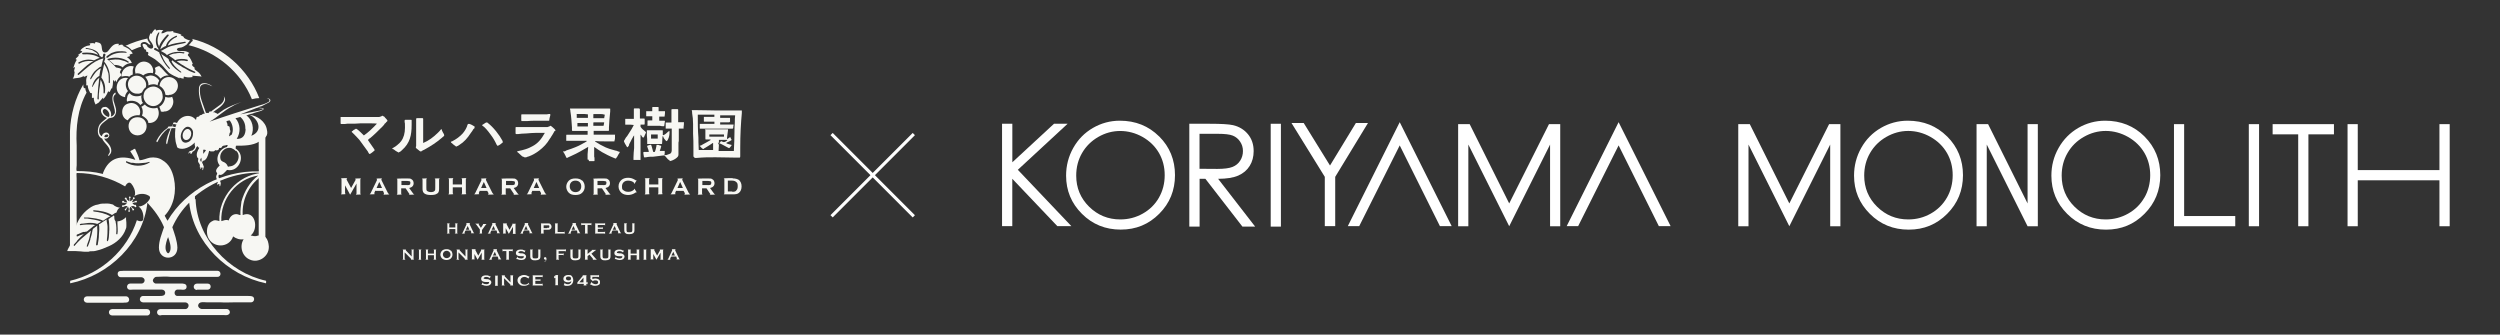 <?xml version="1.0" encoding="UTF-8"?>
<svg id="_レイヤー_1" data-name="レイヤー 1" xmlns="http://www.w3.org/2000/svg" viewBox="0 0 595.28 79.67">
  <rect x="0" y="0" width="595.28" height="79.67" fill="#333333" stroke="none"/>
  <defs>
    <style>
      .cls-1 {
        fill: #f7f7f3;
      }

      .cls-2 {
        fill: none;
        stroke: #fff;
        stroke-miterlimit: 10;
        stroke-width: .75px;
      }

      .cls-3 {
        fill: #fff;
      }
    </style>
  </defs>
  <g>
    <g>
      <path class="cls-3" d="M463.63,32.49c-2.52-2.5-5.63-3.75-9.36-3.75-2.3,0-4.43.58-6.41,1.72-1.98,1.15-3.54,2.73-4.68,4.76-1.14,2.03-1.71,4.23-1.71,6.6,0,3.56,1.26,6.6,3.77,9.1,2.51,2.51,5.59,3.76,9.24,3.76s6.66-1.25,9.17-3.77c2.51-2.51,3.76-5.59,3.76-9.2s-1.26-6.72-3.76-9.21h0ZM463.58,47.06c-.92,1.61-2.21,2.88-3.84,3.8-1.65.93-3.43,1.39-5.36,1.39-2.89,0-5.36-1.01-7.41-3.02-2.05-2.02-3.08-4.49-3.08-7.41,0-1.98.46-3.77,1.39-5.38.93-1.61,2.22-2.89,3.86-3.83,1.65-.95,3.4-1.43,5.23-1.43s3.65.48,5.32,1.43c1.67.95,2.97,2.21,3.89,3.79.92,1.58,1.38,3.35,1.38,5.31s-.46,3.76-1.38,5.36h0Z"/>
      <path class="cls-3" d="M510.63,32.49c-2.51-2.5-5.63-3.75-9.36-3.75-2.3,0-4.43.58-6.41,1.72-1.97,1.15-3.53,2.73-4.68,4.76-1.15,2.03-1.72,4.23-1.72,6.6,0,3.56,1.25,6.6,3.76,9.1,2.51,2.51,5.59,3.76,9.25,3.76s6.66-1.25,9.16-3.77c2.51-2.51,3.76-5.59,3.76-9.2s-1.25-6.72-3.76-9.21h0ZM510.59,47.06c-.92,1.61-2.2,2.88-3.85,3.8-1.65.93-3.43,1.39-5.35,1.39-2.89,0-5.37-1.01-7.41-3.02-2.05-2.02-3.07-4.49-3.07-7.41,0-1.98.46-3.77,1.39-5.38.93-1.61,2.21-2.89,3.86-3.83,1.65-.95,3.4-1.43,5.24-1.43s3.64.48,5.32,1.43c1.67.95,2.96,2.21,3.89,3.79.92,1.58,1.38,3.35,1.38,5.3s-.46,3.76-1.38,5.36h0Z"/>
      <polygon class="cls-3" points="517.65 29.56 520.07 29.56 520.07 51.44 532.24 51.44 532.24 53.87 517.65 53.87 517.65 29.56 517.65 29.56"/>
      <polygon class="cls-3" points="541.14 31.99 541.14 29.56 555.74 29.56 555.74 31.99 549.66 31.99 549.66 53.87 547.23 53.87 547.23 31.99 541.14 31.99 541.14 31.99"/>
      <polygon class="cls-3" points="558.98 29.56 561.41 29.56 561.41 40.5 580.86 40.5 580.86 29.56 583.3 29.56 583.3 53.87 580.86 53.87 580.86 42.93 561.41 42.93 561.41 53.87 558.98 53.87 558.98 29.56 558.98 29.56"/>
      <polygon class="cls-3" points="537.91 53.87 535.47 53.87 535.47 29.56 537.91 29.56 537.91 53.87 537.91 53.87"/>
      <polygon class="cls-3" points="435.79 29.56 435.79 29.56 435.53 29.56 426.06 48.44 416.65 29.56 416.34 29.56 413.9 29.56 413.9 53.87 416.34 53.87 416.34 34.42 426.06 53.87 435.79 34.42 435.79 53.87 438.22 53.87 438.22 29.56 435.79 29.56 435.79 29.56"/>
      <polygon class="cls-3" points="482.79 29.56 482.79 48.44 473.39 29.56 470.64 29.56 470.64 53.87 473.07 53.87 473.07 34.42 482.79 53.87 485.23 53.87 485.23 29.56 482.79 29.56 482.79 29.56"/>
    </g>
    <g>
      <path class="cls-3" d="M276.01,32.49c-2.52-2.5-5.63-3.75-9.36-3.75-2.3,0-4.43.58-6.41,1.72-1.98,1.15-3.54,2.73-4.68,4.76-1.14,2.03-1.71,4.23-1.71,6.6,0,3.56,1.26,6.6,3.77,9.09,2.51,2.51,5.59,3.76,9.24,3.76s6.66-1.25,9.17-3.77c2.51-2.51,3.75-5.59,3.75-9.2s-1.25-6.72-3.76-9.21h0ZM275.96,47.06c-.92,1.61-2.21,2.88-3.85,3.8-1.65.93-3.43,1.39-5.36,1.39-2.89,0-5.36-1.01-7.41-3.02-2.05-2.02-3.08-4.49-3.08-7.41,0-1.98.46-3.77,1.39-5.38.93-1.61,2.22-2.88,3.86-3.83,1.65-.95,3.4-1.42,5.23-1.42s3.65.48,5.32,1.42c1.67.95,2.97,2.21,3.89,3.79.92,1.59,1.38,3.35,1.38,5.31s-.46,3.76-1.38,5.36h0Z"/>
      <polygon class="cls-3" points="369.09 29.56 369.09 29.56 368.83 29.56 359.36 48.44 349.95 29.56 349.63 29.56 347.2 29.56 347.2 53.87 349.63 53.87 349.63 34.42 359.36 53.87 369.09 34.42 369.09 53.87 371.51 53.87 371.51 29.56 369.09 29.56 369.09 29.56"/>
      <polygon class="cls-3" points="385.41 29.09 373.05 53.84 375.78 53.84 385.41 34.62 394.99 53.84 397.79 53.84 385.41 29.09 385.41 29.09"/>
      <polygon class="cls-3" points="333.29 29.09 320.93 53.84 323.65 53.84 333.29 34.62 342.86 53.84 345.66 53.84 333.29 29.09 333.29 29.09"/>
      <path class="cls-3" d="M307.53,29.29h2.9l6.26,10.12,6.16-10.12h2.88l-7.8,12.82v11.74h-2.48v-11.74l-7.93-12.82Z"/>
      <path class="cls-3" d="M238.61,29.46h2.44v9.18l9.93-9.18h3.24l-11.86,10.97,12.74,13.41h-3.34l-10.72-11.27v11.27h-2.44v-24.38Z"/>
      <path class="cls-3" d="M283.18,29.47h4.88c2.72,0,4.56.11,5.53.33,1.45.33,2.64,1.05,3.55,2.14.91,1.09,1.37,2.44,1.37,4.04,0,1.33-.31,2.51-.94,3.52-.63,1.01-1.52,1.77-2.69,2.29-1.17.52-2.77.78-4.83.79l8.81,11.37h-3.03l-8.81-11.37h-1.38v11.37h-2.45v-24.49ZM285.62,31.87v8.32l4.22.03c1.63,0,2.84-.16,3.63-.47.78-.31,1.4-.81,1.83-1.49.44-.68.66-1.45.66-2.29s-.22-1.57-.67-2.24c-.44-.67-1.03-1.15-1.75-1.44-.72-.29-1.92-.43-3.6-.43h-4.32Z"/>
      <polygon class="cls-3" points="305 53.96 302.57 53.96 302.57 29.47 305 29.47 305 53.72 305 53.96"/>
    </g>
  </g>
  <g id="_レイヤー_4" data-name=" レイヤー 4">
    <g>
      <g>
        <g>
          <path class="cls-1" d="M88,36.64c-.08,0-.15,0-.23-.23l-.15-.23c0-.15-.15-.23-.23-.38-.53-.76-1.14-1.59-1.82-2.5-.46-.53-.99-1.06-1.52-1.59l-.15-.15c-.08,0-.15-.15-.15-.15,0-.08,0-.15.15-.23h.08c.15-.23.38-.3.53-.38s.23-.15.23-.15c0,0,.08,0,.23.08.46.3,1.37,1.21,1.67,1.52.99-.68,1.97-1.59,3.11-2.81h0c-.23-.08-2.5-.08-2.73-.08-.83,0-1.67,0-2.43.08h-1.37c-.38,0-.68,0-1.06.08h-.91c-.08,0-.15,0-.15-.23v-.61h0v-.83h8.65c1.14,0,.38,0,.53,0s.3-.08.46-.15h.08c.08-.08.15-.15.23-.15s.15.08.23.15h.15c.23.3.46.53.61.68.15.23.23.3.23.38,0,0-.08.15-.15.23h-.08c-.08.15-.23.3-.3.38h-.08c-.15.3-.3.46-.46.61-.15.15-.3.38-.53.53l-.46.46c-.46.46-.91.91-1.44,1.37-.15.15-.38.3-.53.46-.23.15-.46.3-.61.53,0,.15.23.3.38.61.3.46.83,1.14,1.06,1.52,0,0,.15.23.15.3s-.15.15-.23.23c-.15.15-.46.38-.68.53-.15.08-.23.15-.3.15h0Z"/>
          <path class="cls-1" d="M94.83,36.26c-.08,0-.23-.15-.3-.15-.15-.08-.23-.15-.38-.23-.15-.15-.3-.23-.53-.38h-.08c-.08,0-.15-.08-.15-.15h0l.23-.15c.38-.23.68-.38.99-.68.38-.3.76-.68.91-.91.61-.83.91-1.9.91-3.19s0-.91-.08-1.37v-.38q0-.15.23-.15h1.21c.15,0,.23,0,.23.15v1.06c0,2.43-.38,4.33-2.28,6-.15.15-.38.38-.61.46-.08,0-.23.15-.23.15h0l-.08-.08ZM100.15,36.03c-.08,0-.15,0-.23-.08-.3-.23-.53-.46-.76-.61-.08-.08-.15-.15-.15-.23s0-.23.08-.3h0v-6.53q0-.15.3-.15h1.14c.15,0,.23,0,.23.23v5.69c1.29-.53,2.43-1.37,3.57-2.5.23-.23.46-.46.61-.68l.15-.15s.15.23.15.3c0,.15.15.3.23.53l.23.38c0,.15.08.23.08.23,0,0,0,.15-.08.23-.15.15-.38.3-.53.46-1.14.99-2.5,1.9-4.17,2.81-.08,0-.3.15-.46.23,0,0-.08,0-.15.08l-.15.15h0l-.08-.08Z"/>
          <path class="cls-1" d="M108.72,34.89c-.08,0-.23,0-.3-.15l-.23-.15c-.23-.15-.38-.3-.61-.53h-.08c-.08-.15-.15-.23-.15-.3h0l.38-.15c.91-.46,1.82-1.14,2.43-1.82.46-.53.83-1.14,1.06-1.75,0-.15.08-.3.15-.38,0-.08,0-.15.08-.15h.38c.38.15.68.3.91.46.3.15.3.23.3.23,0,0,0,.15-.08.23v.15c-.15,0-.15.15-.23.15-.15.3-.38.61-.61.91-.83,1.29-1.67,2.2-2.66,2.81-.15.08-.3.23-.46.3-.15,0-.23.15-.3.15h0ZM118.44,34.67s-.08-.15-.15-.15c-.46-.99-.91-1.75-1.44-2.43-.76-1.06-1.37-1.75-1.9-2.12-.08,0-.15-.08-.15-.15s.08-.15.15-.15c.08-.08.3-.15.46-.3l.23-.15c.08,0,.23-.08.3-.08s.15.08.23.15c1.29.99,2.73,2.81,3.49,4.25v.08s.08.15.08.23,0,0-.23.23-.68.53-.91.61c-.08,0-.15.08-.23.08h0l.08-.08Z"/>
          <path class="cls-1" d="M124.58,37.32c-.08,0-.23-.08-.3-.15l-.91-.83c-.15-.08-.23-.15-.23-.23s0-.08.3-.15c1.14-.23,2.28-.53,3.34-1.14,1.29-.68,2.12-1.67,2.96-3.19h-1.9c-.83,0-1.75.08-2.58.15-.68,0-1.37.08-1.97.15h-.38q-.15,0-.15-.23v-1.14c0-.15,0-.3.08-.3h6.75c.83,0,.38,0,.53,0h.23c.08,0,.3-.15.46-.15,0,0,.08,0,.08-.08l.15-.08s.15,0,.3.15c.3.23.53.46.76.68q.15.15.15.3c0,.15,0,.08-.15.15h-.08c-.08.15-.15.23-.15.3h0c-.23.38-.38.68-.61.99-.08.15-.15.3-.3.46-.76,1.29-1.52,2.05-2.58,2.88-.68.53-1.59,1.06-2.43,1.37-.15,0-.46.15-.68.23h-.38l-.3-.15ZM124.2,28.75h-.08v-1.29q0-.23.08-.23h5.62c.3,0,.53,0,.83-.08h.3q.08,0,.08.08v.15c0,.08,0,.23-.08.38-.08.3-.15.61-.15.76h0c0,.15,0,.23-.15.23h-3.11c-.68,0-1.29,0-2.05.08h-1.29v-.08Z"/>
          <path class="cls-1" d="M140.14,38.01h-.23v-1.29l.15-1.75h0c-1.29.76-2.58,1.52-3.95,2.12l-.83.38c-.15.08-.23.15-.3.15s0,0-.15-.15h0c-.15-.38-.38-.76-.46-.91,0-.08-.08-.15-.15-.23-.08-.15-.15-.23-.15-.3h.46c.15-.15.3-.15.38-.23.68-.23,1.44-.46,2.12-.76.99-.38,1.82-.91,2.66-1.37v-.15h-4.78c-.15,0-.08,0-.08-.08v-1.21c0-.1.03-.15.08-.15h5.01v-.91h-2.66c-.53,0-.3,0-.46,0h-.46c-.15,0-.08,0-.15-.23v-.61c-.08-1.14-.15-2.5-.38-3.87v-.15c0-.08-.08-.23-.08-.38s0-.08.23-.08h9.11c.3,0,.23,0,.23.15v.53c-.15,1.29-.23,2.5-.3,3.79v.61c0,.15,0,.23-.15.23h-3.49v.91h5.08c.15,0,0,0,0,.08v.53c0,.3,0,.53-.08.68s0,.3-.08.3h-2.43c-.68,0-1.44,0-2.12-.08v.15c.83.53,1.67.99,2.5,1.37.53.23,1.21.46,1.82.61l.53.15c.23,0,.46.15.68.23.08,0,.3,0,.3.15s-.08.23-.15.3c0,0-.08.15-.15.23,0,0-.38.76-.46.76l-.15.23c-.08,0-.3-.08-.46-.15-1.14-.46-1.97-.91-2.81-1.37-.61-.38-1.21-.76-1.82-1.21h-.08v2.28c.08.15.08.3.08.53v.38c0,.08,0,.15-.15.15h-1.14l-.15-.38ZM137.49,29.28v.83h2.5v-.83h-2.5ZM141.28,29.2h0v.76h2.43c.08-.38.15-.61.15-.83h-2.5l-.08.08ZM141.28,27.23v.91h2.58c.08-.3.08-.53.15-.83-.46-.15-.76-.15-.99-.15h-1.67l-.08.08ZM137.33,27.23v.83h2.66v-.83c-.3,0-.46-.08-.76-.08h-1.97l.08.08Z"/>
          <path class="cls-1" d="M159.34,38.08c-.08,0-.15,0-.3-.15-.15-.23-.38-.38-.53-.61-.08-.15-.23-.23-.3-.3h-.3l-2.43.3h-.61c-.38,0-.76.08-1.14.15h-.38c-.08,0,0,0,0,0l-.15-.91v-.3q0-.08.15-.08h1.14l-.08-.46c-.08-.23-.15-.46-.23-.61,0-.08,0-.15-.08-.23v-.15s.08,0,.15-.08c.15,0,.38-.15.53-.15h.08c.08,0,.15-.08.15-.08,0,0,.08.15.15.38.15.53.23.91.38,1.37h.38c.23-.53.3-.99.38-1.37q0-.3.08-.3h.38c.15.08.38.15.46.15s.23.08.23.15c0,0-.08.23-.08.3,0,.15-.08.3-.15.46,0,.15-.08.3-.15.38h1.21v.3c0,.23,0,.46-.08.68h.46c.3-.08.61-.23.83-.3.23-.08.3-.23.38-.38s.08-.46.08-.61v-5.01h-1.44v-1.44h1.37v-3.04c0-.08,0-.15.23-.15h1.14c.15,0,.23,0,.23.15v2.96h1.37c.08,0,0,0,0,.08,0,.3,0,.68-.08,1.06h0v.38h-1.14v2.96c-.08.23-.08.38-.08.61v2.35c0,.46,0,.68-.38.99-.23.23-.83.61-1.37.76-.15,0-.23.08-.3.08h0l-.15-.3ZM150.99,38.08h-.15v-.61c0-.76.08-1.44.15-2.2v-2.88h0v-.15c-.15.15-.23.3-.3.46-.15.3-.38.61-.53.99-.15.3-.3.53-.38.76v.15c-.08.15-.3.46-.38.46s-.23-.23-.3-.38c0,0,0-.08-.08-.15-.08-.15-.23-.3-.3-.53-.08-.15-.15-.3-.15-.38,0-.15.08-.23.15-.3,0,0,.08-.08.08-.15.15-.3.3-.53.53-.76.15-.3.38-.53.53-.83.38-.53.76-1.21,1.06-1.82-.3,0-.53-.08-.83-.08h-1.21v-1.37h2.05v-2.35q0-.15.15-.15h.99q.3,0,.3.3v2.12h.99c.08,0,.15,0,.15.15v.91c0,.23,0,.3-.08.38h-.91v.53c.3.46.68.76.99.99l.15.15c.08,0,.15.15.15.23s0,.15-.15.3c0,.15-.15.23-.15.38-.08.23-.15.38-.23.38,0,.15-.08.15-.15.15s-.08-.08-.3-.3h0c-.08-.15-.15-.3-.23-.38h-.08v5.69c0,.46,0,.3-.23.3h-1.29ZM154.11,34.21v-.15c0-.68,0-1.21-.08-1.82v-1.14c0-.15,0-.08.15-.08h3.49q.15,0,.15.08v1.06h.23c.3-.15.53-.3.83-.61l.15-.15h.08c.08-.15.15-.23.23-.23s.08.23.08.38c0,.46-.08,1.14-.38,1.67-.08.23-.23.38-.3.38s-.15,0-.23-.15c-.15-.15-.46-.53-.53-.76,0-.15-.08-.15-.08-.23h-.15l-.08,1.44c0,.3,0,.38-.15.38h-3.42v-.08ZM155.55,32.01h-.53v.99h1.59v-.99c.08,0-.46,0-.46,0h-.61ZM157.22,29.96h-3.04c-.08,0,0-.08,0-.23v-.76c0-.23,0-.3.08-.3h1.06v-.99h-1.37c-.15,0-.08,0-.08-.15v-1.06h1.44v-.68h0v-.23s0-.08.15-.08h1.06c.15,0,.3,0,.3.08v.91h1.37q.15,0,.15,0v.46c0,.3-.08.53-.08.68s0,.15-.08.15h-1.21v.99h1.21q.15,0,.15.08c0,.08-.08.68-.15.99q0,.23-.08.23h-.46l-.46-.08Z"/>
          <path class="cls-1" d="M165.34,37.4q-.23,0-.23-.23v-1.9c0-1.14,0-2.28-.08-3.42v-2.28c0-.99-.08-1.82-.23-2.66v-.23c0-.15-.08-.38-.08-.46s0,0,.08,0h.53c1.9,0,3.64.08,5.01.08h6.3v.61c-.23,2.5-.38,5.08-.38,8.35s0,.61,0,.91h0v1.06q0,.3-.15.3h-.83c-1.59,0-3.19-.08-4.93-.08s-2.73,0-4.4.15h-.61v-.23ZM171.18,34.44h0l-.08,1.52h3.64c.08-1.59.15-3.11.15-4.55,0-.76,0-1.44.08-2.2h0c0-.61,0-1.21.08-1.75h-3.57v.61h2.35v.91q-.15.15-.23.15h-2.12v.53h3.19s0,.3-.08.53v.3c-.08.08-.15.15-.15.15h-7.67c-.08,0-.15,0-.15-.08v-1.06h3.49v-.53h-2.43q-.08,0-.08-.08v-1.06h2.5v-.53h-3.95c0,1.9,0,3.64.15,5.46,0,0,0,2.05.08,2.96h3.42v-1.67h-.08c-.61.38-1.21.83-1.9,1.21h-.08c0,.08-.23.23-.3.23s-.15-.08-.23-.15c-.08,0-.3-.3-.46-.46h-.08c0-.15-.08-.15-.08-.15l.23-.08c.15,0,.38-.15.46-.23.61-.3,1.21-.68,1.9-1.06v-.15h-1.14c-.08,0-.08-.23-.08-.3v-1.97c-.08-.08-.15-.15-.15-.15h5.54v.15c-.08.68-.15,1.21-.23,1.82v.38c.23-.15.38-.23.53-.38h.08c.08-.15.15-.15.15-.15h0c0,.15.15.3.15.38l.15.23v.15l-.15.08-.23.15c-.3.15-.53.23-.83.38v.15l.38.15c.3.08.53.15.83.23h.08c0,.08-.53.68-.53.68,0,0-.08.08-.15.08,0,0-.08,0-1.44-.76-.23-.08-.38-.23-.61-.3s-.38-.15-.61-.3h0l.23.53ZM171.18,33.45h0v.68h0c.15-.08.3-.23.38-.38l.15-.15s.23.08.3.15c.08,0,.15,0,.23.08h.15c.3,0,.53-.23.76-.38v-.15h-1.97v.15ZM168.9,32.01v.53h3.49v-.53c.08,0-3.42,0-3.42,0h-.08Z"/>
        </g>
        <g>
          <g>
            <g>
              <path class="cls-1" d="M116.62,66.31h0c0-.08,0-.15-.08-.15-.23-.15-.46-.23-.76-.23s-.61.15-.61.3,0,.15.08.15.08,0,.46.08h.3c.3,0,.53.15.68.23.15.15.3.3.3.53s-.15.46-.3.61c-.23.15-.53.23-.83.23s-.68-.08-.99-.23h-.23l.3-.61h0c0,.08,0,.15.08.23.15.15.53.23.83.23s.61-.15.61-.38,0-.15-.15-.15h-.68c-.38,0-.46-.08-.68-.15-.23-.08-.38-.3-.38-.61,0-.53.46-.83,1.06-.83s.53,0,.99.23h.23l-.3.61h0l.08-.08Z"/>
              <path class="cls-1" d="M118.59,68.06h-.76q.08-.08.08-.15v-2.12q0-.08-.08-.15h.76q-.08.08-.08.15v2.12q0,.08.08.15h0Z"/>
              <path class="cls-1" d="M120.11,67.83q0,.08.08.15h-.76q.08-.08.08-.15v-2.12q0-.08-.08-.15h.83s-.08.08-.08.15v.08l1.37,1.44v-1.52q0-.08-.08-.15h.76q-.08.08-.08.15v2.12q0,.08.08.15h-.76s.08-.08.08-.15,0,0-.08-.15l-1.44-1.44v1.52h0l.08.08Z"/>
              <path class="cls-1" d="M126.03,67.68h-.08q-.08,0-.15.08c-.3.23-.68.3-1.06.3s-.76-.08-.99-.3c-.3-.23-.53-.61-.53-.99s.15-.76.53-.99c.23-.15.61-.3.99-.3s.68.08,1.06.3c.15,0,.15.08.23.08h.08l-.38.53h0v-.15c-.23-.15-.53-.3-.83-.3-.61,0-.99.38-.99.91s.08.53.3.68c.15.15.38.23.68.23s.46,0,.68-.15c.15-.08.23-.15.23-.23h0v-.08l.38.53h0l-.15-.15Z"/>
              <path class="cls-1" d="M127.47,67.6h1.59q.08,0,.15-.15h0v.68h0q0-.08-.15-.15h-2.28q.08-.08.08-.15v-2.12q0-.08-.08-.15h2.28q.08,0,.15-.15h0v.68h0q0-.08-.15-.15h-1.59v.61h1.06q.08,0,.15-.15h0v.61h0q0-.08-.15-.15h-1.06v.68h0v.08Z"/>
              <path class="cls-1" d="M132.02,65.71h0q0,.08.08.08c.08,0,0,0,0,0h.15v-.15q0-.08-.08-.15h.76c-.08.08-.08.15-.08.15v2.12q0,.08.08.15h-.76q.08-.08.08-.15v-1.59h-.15c-.08,0-.08.08-.15.15h0v-.68h0l.08.08Z"/>
              <path class="cls-1" d="M134.53,67.3h0v.08c0,.15.3.3.68.3s.53-.15.68-.3c.08-.15.15-.23.15-.46-.23.23-.46.3-.83.3-.61,0-1.06-.3-1.06-.83s.46-.91,1.14-.91.68.08.83.23c.23.23.38.61.38.99,0,.83-.53,1.37-1.37,1.37s-.46,0-.76-.15h-.15c-.08,0,0,0,0,0h0l.3-.68h0v.08ZM134.75,66.31c0,.23.23.46.61.46s.61-.15.61-.46-.23-.46-.61-.46-.61.15-.61.46Z"/>
              <path class="cls-1" d="M137.64,67.6q-.15,0-.15.15h0v-.53l1.21-1.44s.08-.08.08-.15l-.08-.08h.99q-.08.08-.08.15v1.52h.15q.08,0,.15-.15h0v.68h0q0-.08-.15-.15h-.15v.23q0,.08.08.15h-.76q.08-.08.08-.15v-.23h-1.37ZM138.93,66.09l-.99,1.14h.99v-1.14Z"/>
              <path class="cls-1" d="M140.98,67.15h0v.15s0,.15.15.15c.23.15.46.23.68.23.38,0,.61-.15.61-.46s-.23-.46-.61-.46-.61.08-.61.23,0,0,0,0h0l-.68-.61h0s.08,0,.08-.15v-.53c0-.08,0-.15-.08-.15h1.97q.08,0,.15-.15h0v.68h0q0-.08-.15-.15h-1.44v.53c.23-.08.46-.15.68-.15.68,0,1.14.3,1.14.83s-.08.53-.3.68c-.23.15-.46.23-.83.23s-.61,0-1.06-.3h-.23l.46-.61h.08Z"/>
            </g>
            <g>
              <path class="cls-1" d="M96.43,61.68q0,.08.15.15h-.76l.15-.15v-2.12q0-.08-.15-.15h.83v.23l1.37,1.44v-1.52q0-.08-.15-.15h.76c-.08.08-.15.08-.15.15v2.12q0,.08.15.15h-.76v-.15c0-.08,0,0-.08-.15l-1.44-1.44v1.52h0l.08.08Z"/>
              <path class="cls-1" d="M100.37,61.84h-.76l.15-.15v-2.12q0-.08-.15-.15h.76l-.15.15v2.12q0,.08.15.15h0Z"/>
              <path class="cls-1" d="M101.89,60.77v.91q0,.08.15.15h-.76l.15-.15v-2.12q0-.08-.15-.15h.76l-.15.15v.83h1.44v-.83q0-.08-.15-.15h.76c-.08.08-.15.08-.15.15v2.12q0,.08.15.15h-.76l.15-.15v-.91h-1.44Z"/>
              <path class="cls-1" d="M107.36,59.63c.23.23.38.61.38.99s-.15.68-.38.91c-.23.23-.61.38-1.06.38s-.76-.15-1.06-.38c-.23-.23-.38-.61-.38-.91s.15-.68.38-.91c.23-.23.61-.38,1.06-.38s.76.08,1.06.38h0v-.08ZM105.46,60.55c0,.53.38.91.91.91s.91-.38.91-.83-.38-.91-.91-.91-.91.38-.91.91h0v-.08Z"/>
              <path class="cls-1" d="M109.25,61.68q0,.08.15.15h-.76l.15-.15v-2.12q0-.08-.15-.15h.83v.23l1.37,1.44v-1.52q0-.08-.15-.15h.76c-.08.08-.15.08-.15.15v2.12q0,.08.15.15h-.76v-.15c0-.08,0,0-.08-.15l-1.44-1.44v1.52h0l.08.08Z"/>
              <path class="cls-1" d="M112.97,60.09v1.52q0,.08.08.15h-.76q.08-.08.08-.15v-2.12q0-.08-.08-.15h.99s-.08.08-.08.15v.08l.68,1.29.68-1.21v-.15s0-.08-.08-.08h.91q-.08.08-.08.15v2.12q0,.08.08.15h-.76q.08-.08.08-.15v-1.52l-.99,1.67-.91-1.67h0l.15-.08Z"/>
              <path class="cls-1" d="M117.22,61.23l-.15.38v.15s0,.08.15.08h-.83c.08,0,.15-.08.23-.23l.91-1.97v-.15s0-.08-.08-.15h.91c0,.08-.08.15-.08.15v.15l.91,1.9c.08.15.15.23.23.23h-.91c.08,0,.15-.08.15-.15v-.15l-.15-.38h-1.14l-.15.15ZM117.83,59.94l-.46.91h.83l-.38-.91Z"/>
              <path class="cls-1" d="M121.17,61.68q0,.08.08.15h-.76q.08-.08.08-.15v-1.9h-.76q-.08,0-.15.15h0v-.68h0q0,.08.15.15h2.12q.08,0,.15-.15h0v.68h0q0-.08-.15-.15h-.76v1.9h0Z"/>
              <path class="cls-1" d="M124.89,60.17h0c0-.08,0-.15-.08-.15-.23-.15-.46-.23-.76-.23s-.61.15-.61.3,0,.15.08.15.08,0,.46.08h.3c.3,0,.53.15.68.23.15.15.3.3.3.53s-.15.46-.3.61c-.23.15-.53.23-.83.23s-.68-.08-.99-.23h-.23l.3-.61h0c0,.08,0,.15.08.23.15.15.53.23.83.23s.61-.15.61-.38,0-.15-.15-.15h-.68c-.38,0-.46-.08-.68-.15-.23-.08-.38-.3-.38-.61,0-.53.46-.83,1.06-.83s.53,0,.99.23h.23l-.3.61h0l.08-.08Z"/>
              <path class="cls-1" d="M128.76,59.41q-.08,0-.08.15v1.44c0,.38-.08.61-.3.76-.23.15-.53.23-.91.23s-.68,0-.91-.23c-.23-.15-.3-.38-.3-.76v-1.44q0-.08-.08-.15h.76q-.08.08-.15.15v1.29c0,.3,0,.38.08.53s.3.15.61.15.46,0,.61-.15c.08-.08.08-.23.08-.53v-1.29q0-.08-.08-.15h.76-.08Z"/>
              <path class="cls-1" d="M129.67,62.29c.23-.15.3-.23.3-.46h-.15c-.15,0-.3-.15-.3-.3s.08-.3.3-.3.3.15.3.46-.15.53-.46.68v-.15h-.08l.08.08Z"/>
              <path class="cls-1" d="M133.08,61.68q0,.08.08.15h-.76q.08-.08.08-.15v-2.12q0-.08-.08-.15h2.2q.08,0,.15-.15h0v.68h0q0-.08-.15-.15h-1.59v.61h1.06q.08,0,.15-.15h0v.61h0q0-.08-.15-.15h-1.06v.91h0l.08.08Z"/>
              <path class="cls-1" d="M138.32,59.41q-.08,0-.08.15v1.44c0,.38-.08.61-.3.76-.23.15-.53.23-.91.23s-.68,0-.91-.23c-.23-.15-.3-.38-.3-.76v-1.44q0-.08-.08-.15h.76q-.08.08-.15.15v1.29c0,.3,0,.38.08.53s.3.15.61.15.46,0,.61-.15c.08-.08.08-.23.08-.53v-1.29q0-.08-.08-.15h.76-.08Z"/>
              <path class="cls-1" d="M139.91,61v.68q0,.08.08.15h-.76q.08-.08.08-.15v-2.12q0-.08-.08-.15h.76q-.08.08-.08.15v.91l.99-.83c.08,0,.08-.08.08-.15s0,0-.08,0h1.06l-.08.08h0c-.08,0-.15.15-.23.15l-.83.68.99,1.14q.23.23.3.3h-.99s.08-.08.08-.15,0,0-.08-.15l-.76-.91-.38.3h0l-.08.08Z"/>
              <path class="cls-1" d="M145.45,59.41q-.08,0-.08.15v1.44c0,.38-.08.61-.3.76-.23.15-.53.23-.91.23s-.68,0-.91-.23c-.23-.15-.3-.38-.3-.76v-1.44q0-.08-.08-.15h.76q-.08.08-.15.15v1.29c0,.3,0,.38.08.53s.3.15.61.15.46,0,.61-.15c.08-.08.08-.23.08-.53v-1.29q0-.08-.08-.15h.76-.08Z"/>
              <path class="cls-1" d="M148.34,60.17h0c0-.08,0-.15-.08-.15-.23-.15-.46-.23-.76-.23s-.61.15-.61.3,0,.15.08.15.08,0,.46.08h.3c.3,0,.53.15.68.23.15.15.3.3.3.53s-.15.46-.3.61c-.23.15-.53.23-.83.23s-.68-.08-.99-.23h-.23l.3-.61h0c0,.08,0,.15.08.23.15.15.53.23.83.23s.61-.15.61-.38,0-.15-.15-.15h-.68c-.38,0-.46-.08-.68-.15-.23-.08-.38-.3-.38-.61,0-.53.46-.83,1.06-.83s.53,0,.99.23h.23l-.3.61h0l.08-.08Z"/>
              <path class="cls-1" d="M150.16,60.77v.91q0,.08.08.15h-.76q.08-.08.08-.15v-2.12q0-.08-.08-.15h.76q-.08.08-.08.15v.83h1.44v-.83q0-.08-.08-.15h.76q-.08.08-.08.15v2.12q0,.08.08.15h-.76q.08-.08.08-.15v-.91h-1.44Z"/>
              <path class="cls-1" d="M153.95,61.84h-.76q.08-.08.08-.15v-2.12q0-.08-.08-.15h.76q-.08.08-.08.15v2.12q0,.08.08.15h0Z"/>
              <path class="cls-1" d="M155.55,60.09v1.52q0,.08.08.15h-.76q.08-.08.08-.15v-2.12q0-.08-.08-.15h.99s-.08.08-.08.15v.08l.68,1.29.68-1.21v-.15s0-.08-.08-.08h.91q-.08.08-.08.15v2.12q0,.08.08.15h-.76q.08-.08.08-.15v-1.52l-.99,1.67-.91-1.67h0l.15-.08Z"/>
              <path class="cls-1" d="M159.72,61.23l-.15.38v.15s0,.08.15.08h-.83c.08,0,.15-.08.23-.23l.91-1.97v-.15s0-.08-.08-.15h.91c0,.08-.08.15-.08.15v.15l.91,1.9c.08.15.15.23.23.23h-.91c.08,0,.15-.08.15-.15v-.15l-.15-.38h-1.14l-.15.15ZM160.33,59.94l-.46.91h.83l-.38-.91Z"/>
            </g>
          </g>
          <g>
            <path class="cls-1" d="M106.98,54.55v.91q0,.08.15.15h-.76l.15-.15v-2.12q0-.08-.15-.15h.76q-.08.08-.15.15v.83h1.44v-.83q0-.08-.15-.15h.76c-.08.08-.15.08-.15.15v2.12q0,.08.15.15h-.76l.15-.15v-.91s-1.44,0-1.44,0Z"/>
            <path class="cls-1" d="M110.77,55.01l-.15.38v.15s0,.08.15.08h-.83c.08,0,.15-.08.23-.23l.91-1.97v-.15s0-.08-.08-.15h.91c0,.08-.08.15-.08.15v.15l.91,1.9c.08.15.15.23.23.23h-.91c.08,0,.15-.08.15-.15v-.15l-.15-.38h-1.14l-.15.15ZM111.38,53.79l-.46.91h.83l-.38-.91Z"/>
            <path class="cls-1" d="M114.72,55.46q0,.08.15.15h-.76q.08-.08.15-.15v-.83l-.83-1.14c-.15-.15-.23-.23-.3-.23h.99c-.08.08-.15.15-.15.15l.08.15.46.68.46-.68c0-.08.08-.15.08-.15,0,0,0-.08-.15-.08h.99c-.08,0-.15.15-.3.3l-.83,1.14v.83h0v-.15Z"/>
            <path class="cls-1" d="M116.92,55.01l-.15.38v.15s0,.08.15.08h-.83c.08,0,.15-.08.23-.23l.91-1.97v-.15s0-.08-.08-.15h.91c0,.08-.08.15-.08.15v.15l.91,1.9c.08.15.15.23.23.23h-.91c.08,0,.15-.08.15-.15v-.15l-.15-.38h-1.14l-.15.15ZM117.53,53.79l-.46.91h.83l-.38-.91Z"/>
            <path class="cls-1" d="M120.41,53.94v1.52q0,.08.08.15h-.76q.08-.08.08-.15v-2.12q0-.08-.08-.15h.99c0,.08-.08.08-.08.15s0,0,0,.08l.68,1.29.68-1.21v-.15s0-.08-.08-.08h.91q-.08.08-.08.15v2.12q0,.08.08.15h-.76q.08-.08.08-.15v-1.52l-.99,1.67-.91-1.67h0l.15-.08Z"/>
            <path class="cls-1" d="M124.66,55.01l-.15.38v.15s0,.08.15.08h-.83c.08,0,.15-.08.23-.23l.91-1.97v-.15s0-.08-.08-.15h.91c0,.08-.08.15-.08.15v.15l.91,1.9c.08.15.15.23.23.23h-.91c.08,0,.15-.08.15-.15v-.15l-.15-.38h-1.14l-.15.15ZM125.27,53.79l-.46.91h.83l-.38-.91Z"/>
            <path class="cls-1" d="M129.44,55.46q0,.08.08.15h-.76q.08-.08.08-.15v-2.12q0-.08-.08-.15h1.59c.38,0,.53,0,.68.15s.3.38.3.61-.08.46-.3.61c-.15.15-.38.15-.68.15h-.91v.83h0v-.08ZM130.28,54.25h.38c.08,0,.15-.15.15-.3s0-.23-.15-.3h-1.21v.68h.83v-.08Z"/>
            <path class="cls-1" d="M134.3,55.23q.08,0,.15-.15h0v.68h0q0-.08-.15-.15h-2.2q.08-.08.08-.15v-2.12q0-.08-.08-.15h.76q-.08.08-.08.15v1.9h1.59-.08Z"/>
            <path class="cls-1" d="M136.04,55.01l-.15.38v.15s0,.08.15.08h-.83c.08,0,.15-.08.23-.23l.91-1.97v-.15s0-.08-.08-.15h.91c0,.08-.08.15-.08.15v.15l.91,1.9c.08.15.15.23.23.23h-.91c.08,0,.15-.08.15-.15v-.15l-.15-.38h-1.14l-.15.15ZM136.57,53.79l-.46.91h.83l-.38-.91Z"/>
            <path class="cls-1" d="M139.91,55.46q0,.08.08.15h-.76q.08-.08.08-.15v-1.9h-.76q-.08,0-.15.15h0v-.68h0q0,.08.15.15h2.12q.08,0,.15-.15h0v.68h0q0-.08-.15-.15h-.76v1.9h0Z"/>
            <path class="cls-1" d="M142.34,55.23h1.59q.08,0,.15-.15h0v.68h0q0-.08-.15-.15h-2.28q.08-.08.08-.15v-2.12q0-.08-.08-.15h2.28q.08,0,.15-.15h0v.68h0q0-.08-.15-.15h-1.59v.61h1.06q.08,0,.15-.15h0v.61h0q0-.08-.15-.15h-1.06v.68h0v.08Z"/>
            <path class="cls-1" d="M145.76,55.01l-.15.38v.15s0,.08.15.08h-.83c.08,0,.15-.08.23-.23l.91-1.97v-.15s0-.08-.08-.15h.91c0,.08-.08.15-.08.15v.15l.91,1.9c.08.15.15.23.23.23h-.91c.08,0,.15-.08.15-.15v-.15l-.15-.38h-1.14l-.15.15ZM146.36,53.79l-.46.91h.83l-.38-.91Z"/>
            <path class="cls-1" d="M151.15,53.18q-.08,0-.08.15v1.44c0,.38-.08.61-.3.76-.23.15-.53.23-.91.23s-.68,0-.91-.23c-.23-.15-.3-.38-.3-.76v-1.44q0-.08-.08-.15h.76q-.08.08-.15.15v1.29c0,.3,0,.38.08.53s.3.15.61.15.46,0,.61-.15c.08-.08.08-.23.08-.53v-1.29q0-.08-.08-.15h.76-.08Z"/>
          </g>
        </g>
      </g>
      <g>
        <path class="cls-1" d="M82.16,43.62v2.35q0,.15.15.23h0c0,.08-1.14.08-1.14.08h0q.15-.15.15-.3v-3.26q0-.15-.15-.23h0c0-.08,1.52-.08,1.52-.08h0c-.08.08-.15.15-.15.23v.15l1.06,1.97,1.06-1.9v-.15s0-.15-.15-.15h0c0-.08,1.44-.08,1.44-.08h0q-.15.15-.15.3v3.26q0,.15.15.23h0c0,.08-1.21.08-1.21.08h0q.15-.15.15-.3v-2.35l-1.52,2.66-1.44-2.66h0l.23-.08Z"/>
        <path class="cls-1" d="M89.37,45.37l-.23.53v.15c0,.08,0,.15.15.15h0c0,.08-1.29.08-1.29.08h0c.15-.08.15-.15.3-.38l1.44-2.96v-.23c0-.08,0-.15-.15-.15h0c0-.08,1.37-.08,1.37-.08h0c-.08.15-.15.15-.15.23s0,.15.08.3l1.44,2.88c.15.23.23.3.38.38h0c0,.08-1.44.08-1.44.08h0c.15-.08.15-.15.15-.23v-.15l-.23-.53h-1.75l-.08-.08ZM90.28,43.39l-.61,1.37h1.29l-.61-1.37h-.08Z"/>
        <path class="cls-1" d="M95.52,46.05q0,.15.15.23h0c0,.08-1.21.08-1.21.08h0q.15-.15.15-.3v-3.26q0-.15-.15-.23h0c0-.08,2.43-.08,2.43-.08.61,0,.91,0,1.14.23.3.15.46.53.46.91,0,.61-.38.99-1.06,1.14l.76,1.06c.3.38.3.46.53.46h0c0,.08-1.37.08-1.37.08h0c.08-.08.15-.15.15-.15,0,0,0-.08-.15-.23l-.76-1.14h-1.06v1.29h0v-.08ZM96.88,44.08c.38,0,.53,0,.61-.08.15,0,.23-.23.23-.46s-.08-.38-.23-.38-.23-.08-.61-.08h-1.29v.99h1.29Z"/>
        <path class="cls-1" d="M104.7,42.56q-.15,0-.15.23v2.2c0,.61-.15.99-.53,1.14-.3.23-.83.3-1.44.3s-1.06-.08-1.44-.3c-.38-.23-.53-.61-.53-1.14v-2.2q0-.15-.15-.23h0c0-.08,1.21-.08,1.21-.08h0q-.15.15-.15.3v1.9c0,.46,0,.61.15.76s.53.3.91.3.76-.08.91-.3c.15-.15.15-.3.15-.76v-1.9q0-.15-.15-.23h0c0-.08,1.14-.08,1.14-.08v.08h.08Z"/>
        <path class="cls-1" d="M107.81,44.61v1.37q0,.15.15.23h0c0,.08-1.21.08-1.21.08h0q.15-.15.15-.3v-3.26q0-.15-.15-.23h0c0-.08,1.21-.08,1.21-.08h0q-.15.15-.15.3v1.21h2.2v-1.21q0-.15-.15-.23h0c0-.08,1.21-.08,1.21-.08h0q-.15.15-.15.3v3.26q0,.15.15.23h0c0,.08-1.21.08-1.21.08h0q.15-.15.15-.3v-1.37h-2.2Z"/>
        <path class="cls-1" d="M114.26,45.37l-.23.53v.15c0,.08,0,.15.15.15h0c0,.08-1.29.08-1.29.08h0c.15-.08.15-.15.3-.38l1.44-2.96v-.23c0-.08,0-.15-.15-.15h0c0-.08,1.37-.08,1.37-.08h0c-.08.15-.15.15-.15.23s0,.15.08.3l1.44,2.88c.15.23.23.3.38.38h0c0,.08-1.44.08-1.44.08h0c.15-.08.15-.15.15-.23v-.15l-.3-.53h-1.75v-.08ZM115.17,43.39l-.61,1.37h1.29l-.61-1.37h-.08Z"/>
        <path class="cls-1" d="M120.41,46.05q0,.15.15.23h0c0,.08-1.21.08-1.21.08h0q.15-.15.15-.3v-3.26q0-.15-.15-.23h0c0-.08,2.43-.08,2.43-.08.61,0,.91,0,1.14.23.3.15.46.53.46.91,0,.61-.38.99-1.06,1.14l.76,1.06c.3.38.3.46.53.46h0c0,.08-1.37.08-1.37.08h0c.08-.08.15-.15.15-.15,0,0,0-.08-.15-.23l-.76-1.14h-1.06v1.29h0v-.08ZM121.78,44.08c.38,0,.46,0,.61-.08.15,0,.23-.23.23-.46s-.08-.38-.23-.38-.23-.08-.61-.08h-1.29v.99h1.29Z"/>
        <path class="cls-1" d="M126.78,45.37l-.23.53v.15c0,.08,0,.15.15.15h0c0,.08-1.29.08-1.29.08h0c.15-.08.15-.15.3-.38l1.44-2.96v-.23c0-.08,0-.15-.15-.15h0c0-.08,1.37-.08,1.37-.08h0c-.08.15-.15.15-.15.23s0,.15.08.3l1.44,2.88c.15.23.23.3.38.38h0c0,.08-1.44.08-1.44.08h0c.15-.08.15-.15.15-.23v-.15l-.3-.53h-1.75v-.08ZM127.7,43.39l-.61,1.37h1.29l-.61-1.37h-.08Z"/>
        <path class="cls-1" d="M138.62,42.94c.38.38.61.91.61,1.52s-.23,1.06-.61,1.44-.91.53-1.59.53-1.21-.15-1.59-.53-.61-.91-.61-1.44.23-1.06.61-1.44.91-.53,1.59-.53,1.21.15,1.59.53h0v-.08ZM135.66,44.38c0,.76.53,1.37,1.37,1.37s1.37-.53,1.37-1.37-.53-1.37-1.37-1.37-1.37.53-1.37,1.37h0Z"/>
        <path class="cls-1" d="M142.27,46.05q0,.15.15.23h0c0,.08-1.21.08-1.21.08h0q.15-.15.15-.3v-3.26q0-.15-.15-.23h0c0-.08,2.43-.08,2.43-.08.61,0,.91,0,1.14.23.3.15.46.53.46.91,0,.61-.38.99-1.06,1.14l.76,1.06c.3.38.3.46.53.46h0c0,.08-1.37.08-1.37.08h0c.08-.08.15-.15.15-.15,0,0,0-.08-.15-.23l-.76-1.14h-1.06v1.29h0v-.08ZM143.56,44.08c.38,0,.46,0,.61-.08.15,0,.23-.23.23-.46s-.08-.38-.23-.38-.23-.08-.61-.08h-1.29v.99h1.29Z"/>
        <path class="cls-1" d="M151.6,45.82h-.15c-.08,0-.15,0-.3.15-.46.3-1.06.46-1.59.46s-1.14-.15-1.52-.46c-.46-.38-.76-.91-.76-1.59s.3-1.21.76-1.59c.38-.3.91-.46,1.52-.46s1.06.15,1.59.46c.15.15.3.15.3.15h.15l-.53.83h-.08v-.15s0-.15-.08-.15c-.3-.3-.83-.46-1.37-.46-.83,0-1.44.53-1.44,1.37s.15.76.46.99c.3.23.61.3,1.06.3s.68-.08,1.06-.3c.23-.15.3-.23.3-.3h0c0-.08.08-.15.08-.15l.53.83h0v.08Z"/>
        <path class="cls-1" d="M154.56,44.61v1.37q0,.15.15.23h0c0,.08-1.21.08-1.21.08h0q.15-.15.15-.3v-3.26q0-.15-.15-.23h0c0-.08,1.21-.08,1.21-.08h0q-.15.15-.15.3v1.21h2.2v-1.21q0-.15-.15-.23h0c0-.08,1.21-.08,1.21-.08h0q-.15.15-.15.3v3.26q0,.15.15.23h0c0,.08-1.21.08-1.21.08h0q.15-.15.15-.3v-1.37h-2.2Z"/>
        <path class="cls-1" d="M161.01,45.37l-.23.53v.15c0,.08,0,.15.15.15h0c0,.08-1.29.08-1.29.08h0c.15-.08.15-.15.3-.38l1.44-2.96v-.23c0-.08,0-.15-.15-.15h0c0-.08,1.37-.08,1.37-.08h0c-.08.15-.15.15-.15.23s0,.15.08.3l1.44,2.88c.15.23.23.3.38.38h0c0,.08-1.44.08-1.44.08h0c.15-.08.15-.15.15-.23v-.15l-.3-.53h-1.75v-.08ZM161.92,43.39l-.61,1.37h1.29l-.61-1.37h-.08Z"/>
        <path class="cls-1" d="M167.16,46.05q0,.15.15.23h0c0,.08-1.21.08-1.21.08h0q.15-.15.15-.3v-3.26q0-.15-.15-.23h0c0-.08,2.43-.08,2.43-.08.61,0,.91,0,1.14.23.3.15.46.53.46.91,0,.61-.38.99-1.06,1.14l.76,1.06c.3.38.3.46.53.46h0c0,.08-1.37.08-1.37.08h0c.08-.08.15-.15.15-.15,0,0,0-.08-.15-.23l-.76-1.14h-1.06v1.29h0v-.08ZM168.53,44.08c.38,0,.46,0,.61-.08.15,0,.23-.23.23-.46s-.08-.38-.23-.38-.23-.08-.61-.08h-1.29v.99h1.29Z"/>
        <path class="cls-1" d="M174.45,42.48c.68,0,1.14.15,1.52.38.38.38.61.83.61,1.52s-.23,1.21-.61,1.52c-.3.3-.76.38-1.52.38h-2.12q.15-.15.15-.3v-3.26q0-.15-.15-.23h0c0-.08,2.12-.08,2.12-.08h0v.08ZM174.37,45.67c.53,0,.83-.08.99-.38.23-.23.3-.53.3-.99s-.08-.76-.3-.91c-.23-.23-.53-.38-.99-.38h-1.06v2.58h1.06v.08Z"/>
      </g>
    </g>
    <g>
      <path class="cls-1" d="M30.93,11.52c-.3-.3-.68-.53-1.06-.61,1.67-.76,3.42-1.37,5.24-1.75,0,.61.53.99.76,1.44h-.38c-.3-.3-.68-.61-1.14-.61-.83.08-.99.53-.76,1.14-.76.15-1.44.53-2.2.83-.15-.15-.3-.3-.46-.46ZM60.15,23.59c.53-.15,1.06-.23,1.59-.23-2.66-6.91-8.8-12.37-16.09-14.12.3.08.38.53,0,.68-.15.15-.46.68-.76.83,6.68,1.59,12.52,6.45,15.1,12.9l.15-.08ZM46.57,47.42c.3,9.33,7.82,17.46,16.77,19.43.08.3,0,.3,0,.61-9.18-1.9-17.23-9.64-18.29-19.2-1.67,1.67-3.04,3.64-4.02,5.84.53,1.59,1.14,3.19,1.21,4.86,0,3.19-4.4,3.19-4.4,0,0-1.67.68-3.26,1.21-4.86-.91-2.2-2.35-4.1-3.95-5.84-1.06,9.56-9.11,17.3-18.37,19.2q-.08-.3,0-.61c7.29-1.67,13.58-7.29,15.86-14.42.38.23,1.52.53,1.52-.3.15-.99-.23-2.43-1.14-2.96,1.06,0,2.12-.83,2.66-1.75.23-.38.08-.76-.38-.91-.83-.46-1.97-.46-2.88,0-.15,0-.23.15-.38.23.08-.15.08-.23.15-.38.15-.91-.3-1.97-.91-2.66-.61-.61-1.21.23-1.44.68-3.49-2.05-7.51-3.19-11.54-3.19-.08.46,0,.83,0,1.29v9.11c0,1.14.08,2.12,0,3.26v2.58c-.23.23-1.37,1.37-1.59,1.59v-27.78c.15-3.87,1.21-7.82,3.19-11.16,0,.3-.08,1.06.46.91,0,.38.15.68.3,1.06-2.12,3.87-2.58,8.27-2.35,12.6v4.71c0,.46-.15.91,0,1.37,2.12,0,4.17.15,6.22.68.15-.15,0-.15.08-.3,1.44-3.64,4.25-4.25,7.67-3.04-.3-.76-.83-1.37-1.21-2.05.23-.23.3-.15.53-.3s.23-.23.61-.3c.38.91.83,1.75,1.06,2.73.83,0,1.67-.46,2.5-.61.99-.15,2.12,0,2.96.61,1.59.91,2.35,2.58,2.73,4.33.68,3.11,0,6.53-2.2,8.88.23.46.46.83.68,1.21,4.4-7.44,13.13-11.99,21.71-11.76.08-.3,0-.3,0-.61v-8.35h1.59v27.09h-1.59v-17.15c0-.3.15-.38,0-.68-5.54,0-10.93,2.12-15.18,5.62v.68h.15ZM40.49,59.79c.38-.99-.15-2.43-.46-3.34-.3.61-.68,1.9-.61,2.66,0,.61.61,1.9,1.06.68ZM30.02,38.54v.15c1.67.99,3.95,1.06,5.62,0h0c0-.08,0-.15-.08-.15-.38.08-.76.23-1.14.23-.91.08-1.82.23-2.73,0h-.46c-.38-.15-.76-.23-1.14-.38h-.08v.15Z"/>
      <g>
        <path class="cls-1" d="M27.52,21.99c-1.21.68-.68,2.35-.38,3.42.15.46.23.99.23,1.37-.08.46-.53.91-.99.99.23-.61,0-1.44-.53-1.9-.3-.3-.61-.53-1.06-.38-.46,0-.68.38-.76.76,0,.83.68,1.59,1.44,1.82-.61.53-1.29.99-1.75,1.59-.61,1.06-.68,2.81.61,3.34.38,1.06,1.9,1.9,1.82,3.11,0,.38-.46.68-.38.99h.08s.15,0,.15-.08l.08-.15c.76-.68.38-1.82-.15-2.5-.3-.46-.91-.91-1.14-1.37.46.08.91,0,1.14-.46.08-.15.15-.3.08-.46-.3-.91-1.67-.53-1.75.38-.91-.46-.76-1.9-.3-2.58.38-.61,1.37-1.21,1.9-1.67,0-.08.76-.15.91-.23.3-.08.53-.38.68-.68q.3-.61.15-1.44c-.15-.46-.15-.68-.3-1.06-.3-.83-.61-1.9.3-2.43-.08-.08-.15-.23-.23-.38h.15ZM24.86,32.54c0-.46.61-.68.91-.38.15.46-.53.61-.91.46v-.15h0v.08ZM25.92,27.84c-.76,0-2.12-1.37-1.06-1.9.76,0,1.52,1.29,1.06,1.9Z"/>
        <g>
          <path class="cls-1" d="M38.14,75.12c-.99-.08-.99-1.44,0-1.52h6c.61,0,1.06-.91.53-1.37-.3-.3-.76-.23-1.14-.23h-8.88c-.38,0-.83.08-1.14-.23-.46-.46-.08-1.29.53-1.29h3.87c.38,0,.91,0,1.21-.23.3-.3.3-.76,0-1.06s-.76-.23-1.14-.23h-6.37c-.46,0-.83.15-1.14-.15-.46-.46-.15-1.29.53-1.29h2.66c.68,0,1.06-.83.53-1.29-.3-.3-.76-.23-1.14-.23h-4.33c-.61,0-.91-.83-.53-1.29.38-.3.76-.15,1.21-.23h22.39c.91,0,.99,1.44,0,1.44h-11.23c-1.14-.15-2.2,0-3.34,0-.38,0-.76.46-.83.83,0,.38.38.83.83.76h5.84c.53,0,1.37,0,1.37.76,0,.83-.83.76-1.44.68h-.68c-.99,0-.99,1.59,0,1.52h16.77c.38,0,.91,0,1.21.23.46.46.15,1.29-.53,1.29h-3.95c-1.06,0-2.12.08-3.26,0h-3.26c-.76,0-1.97-.3-2.12.76,0,.38.38.76.83.83h6c.61,0,.99.83.53,1.21-.46.46-1.21.15-1.82.23h-14.12l-.46.08Z"/>
          <path class="cls-1" d="M26.68,75.12c-.99-.08-.99-1.44,0-1.52h8.35c.91,0,.99,1.52,0,1.52h-8.35Z"/>
          <path class="cls-1" d="M20.69,72.08c-.99-.08-.99-1.44,0-1.52h9.33c.61,0,.99.83.53,1.29-.3.3-.76.15-1.21.23h-8.73.08Z"/>
          <path class="cls-1" d="M46.87,69.05c-.99-.08-.99-1.44,0-1.52h2.58c.99,0,.91,1.44,0,1.44h-2.5l-.08.08Z"/>
        </g>
        <path class="cls-1" d="M64.02,58.72c-.15-1.9-.91-3.19-3.04-2.5h-.53c-.23,0-.53-.15-.76-.15,1.97-1.52,1.14-6.15-1.9-4.86-.23-3.79,1.67-7.59,4.93-9.56,0-.23-.08-.3-.23-.46-.08,0-.15.15-.23.15v-.15c-5.69.46-10.32,5.77-10.02,11.46-.53-.15-1.14-.38-1.67,0-1.37.61-1.52,2.58-1.06,3.79,1.14,2.73,5.08,2.66,6-.15.68.53,1.59.83,2.5.68-1.06,1.67-.38,4.1,1.52,4.86,2.05.91,4.48-.76,4.48-2.96h0v-.15ZM57.49,48.02c-.15,1.06-.3,2.12-.23,3.19-.3,0-.61-.23-.99-.23-.99,0-1.59.76-1.82,1.52-.61-.3-1.14,0-1.75.15-.23-5.24,3.64-10.09,8.8-10.85-2.05,1.52-3.34,3.79-4.02,6.22Z"/>
        <path class="cls-1" d="M32.45,48.78h-.46c-.23-.15-.38-.23-.46-.38.3-.15.38-.15.68-.23.15.15.46,0,.38-.23,0-.23-.38-.15-.46,0q-.38.15-.68.23c0-.15.08-.3.23-.53,0-.08,0-.15.15-.23.23,0,.38-.23.15-.38-.15-.15-.46,0-.3.3,0,.15-.08.15-.23.3-.15.15-.3.23-.46.3v-.76c.23-.08.15-.38-.08-.38s-.3.3-.08.38v.76c-.15,0-.3-.23-.53-.38,0,0-.08,0-.15-.15.15-.23-.15-.46-.38-.3-.15.15,0,.46.15.38q.15.15.23.3c.08.15.08.38.15.46q-.38,0-.76-.23c0-.23-.38-.3-.46,0-.08.23.23.38.38.23.38.08.38,0,.76.23-.08.08-.23.15-.46.3-.15,0-.15.15-.3.15-.15-.23-.46,0-.38.23,0,.23.38.15.46,0q.15,0,.3-.08h.53c-.15.38-.23.3-.46.61-.15,0-.3.3-.15.38.15.15.38-.08.3-.23.23-.3.15-.38.46-.61,0,.08.08.23.15.46v.38c-.23.08-.15.38.08.38s.3-.3.08-.38v-.23c0-.23.15-.46.23-.61.3.23.23.3.46.61-.08.23.15.38.3.23.23-.15.08-.46-.15-.38-.23-.3-.3-.3-.46-.61h.53q.15,0,.3.08c.15.46.68,0,.3-.23h0l.08-.15Z"/>
      </g>
      <g>
        <path class="cls-1" d="M38.22,18.73c-.3-.46-.91-.99-1.37-1.14h0c.23-.3.23-1.06,0-1.44h.08c.3-.23.68-.38,1.06-.46v.15c.61.38,1.14,1.21,1.67,1.67l.23.23.3.23c-.76-.08-1.44.23-1.97.76Z"/>
        <path class="cls-1" d="M28.96,18.27c-.23-1.59,1.37-2.96,2.88-2.43-.15.38-.3.91-.23,1.37v.53c-.23.08-.68.3-.83.53-.53-.3-1.37-.15-1.9,0h.08Z"/>
        <path class="cls-1" d="M29.72,23.13c-3.04-.53-2.28-5.16.76-4.55-.76.83-.68,2.28,0,3.11-.23.15-.61.76-.68,1.14h0v.3h-.08Z"/>
        <path class="cls-1" d="M34.12,17.97c-.61-.46-1.21-.61-1.9-.46v-.23c-.38-1.59,1.14-3.04,2.73-2.5,1.06.3,1.82,1.67,1.44,2.66-.68-.23-1.67,0-2.2.46l-.08.08Z"/>
        <path class="cls-1" d="M33.44,25.03c-.68-.99-2.12-1.29-3.19-.83-.15-.38,0-.83.08-1.21s.3-.61.53-.83c.61.91,1.97.91,2.88.53-.23.38,0,.76,0,1.14,0,.23.15.53.3.68l-.38.3c-.08.08-.23.15-.3.3l.08-.08Z"/>
        <path class="cls-1" d="M35.33,20.32c.08-.83-.3-1.44-.76-2.05.3,0,.91-.3,1.29-.3.83,0,1.67.53,2.05,1.21-.15.23-.38.83-.38,1.14-.61-.38-1.52-.3-2.2,0h0Z"/>
        <path class="cls-1" d="M38.98,26.62c-.23,0-.46,0-.68-.08,0-.23-.3-.99-.38-1.14.83-.38,1.37-1.44,1.44-2.35.46.23,1.14.23,1.67,0v.15c.76,1.44-.38,3.49-2.05,3.34v.08Z"/>
        <path class="cls-1" d="M30.48,28.67c-1.9-.61-1.82-3.57.08-4.02,1.75-.61,3.34,1.14,2.66,2.81-1.06-.15-2.28.3-2.81,1.21h.08Z"/>
        <path class="cls-1" d="M32.75,32.24c-2.81-.08-2.88-4.33,0-4.33s2.88,4.25,0,4.33Z"/>
        <path class="cls-1" d="M32.68,22.3c-2.05.08-3.04-2.73-1.37-3.87,1.59-1.21,3.95.46,3.42,2.35-.38.23-.76.83-.91,1.21-.38.23-.68.38-1.14.3h0Z"/>
        <path class="cls-1" d="M40.19,22.67c-.3,0-.61,0-.83-.15,0-.76-.61-1.67-1.37-2.05.15-2.05,2.58-2.88,3.95-1.29,1.06,1.37,0,3.49-1.75,3.42v.08Z"/>
        <path class="cls-1" d="M35.33,29.28c0-.76-.91-1.44-1.52-1.75.3-.68.23-1.52-.15-2.12,0,0,.15-.08.3-.15l.53-.38c.61.76,1.97,1.14,2.96.76.91,1.52,0,3.72-1.97,3.64h-.15,0Z"/>
        <path class="cls-1" d="M36.47,25.26c-1.52,0-2.66-1.59-2.2-3.04.3-1.14,1.75-1.9,2.88-1.52.61.23,1.14.61,1.37,1.14.15.38.23.83.23,1.21,0,1.14-1.06,2.12-2.05,2.2h-.23Z"/>
        <path class="cls-1" d="M42.62,18.58c-.76-.3-1.59-.68-2.35-1.21-.38-.38-.61-.68-.99-1.06-.53-.68-1.14-1.21-1.82-1.75-.3-.3-.68-.53-1.06-.76-.15-.08-.38-.23-.53-.3-.3-.15-.76-.38-.61-.61,0,0,.15-.23,0-.46-.08-.08-.23-.08-.3-.08h-.08s-.15-.23-.08-.46c-.15-.15-.38-.15-.38-.15-.15-.38-.91-1.29-.15-1.29.38,0,.61.23.83.53v.15c.3.23.61.46.91.46.99-.15.15-1.37-.15-1.75-.23-.23-.3-.38-.38-.76,0-.46.23-.76.3-1.14.08,0,.15.08.23.15.38-.46.46-.83.99-1.21,0,.23.23.53.46.3.68-.15.83,0,1.44,0-.23.15-.53.68-.46.76h.15c.46,0,.91-.46,1.44-.46h0c.46.08.83-.08,1.29-.08,0,0-.08.08-.08.15h0c0,.08,0,.15.08.15.68.15,1.44.3,1.97.61h-.23v.15c.23,0,.53.23.76.38,0,0-.08,0-.08.08l.15.15c.46.3.91.46,1.44.61-.23,0-.68.76-.83.91-.3.23-.91.61-1.21.68,0,.08-1.06.08-.99.3-.15,0-.23.15-.15.23,0,.15.15.3.61.38.83-.08,1.67-.08,2.35.46-.15,0-.38.3-.38.38v.15c.61.61.91,1.37,1.21,2.12h-.23c0,.53.53.61.76.99h-.23c0,.23.53.53.68.68.46.3.91.83,1.06,1.29h-.15c0-.08-.23-.08-.23-.08-.61-.08-1.29-.08-1.82-.15v.15s0,.08.15.15h.15c-.23,0-.46.08-.68.08-.53.08-1.06,0-1.52-.15h-.08c-.15.08,0,.23-.08.46h-.15c-.23,0-.61-.15-.76-.23-.15.08-.15.15-.15.15v.15h0l-.08-.23ZM40.95,14.33c.3.23,1.14.83,1.52,1.06.15.08.38.23.53.3.3.23.68.46,1.06.61.38.23.76.46,1.06.61.38.15.76.3,1.14.46.23,0,.38-.23.15-.3-.91-.46-1.97-.91-2.81-1.52-.53-.23-.99-.68-1.52-.99.76-.15,1.59-.23,2.43,0,0,0,.15,0,.23-.15,0-.08,0-.15-.15-.23-.91-.23-2.05-.23-2.88.15-.53-.53-.99-.68-1.52-1.14.53-.23,1.06-.46,1.59-.46.61-.15,1.29-.15,1.9,0,0,0,.23,0,.23-.15,0,0,0-.15-.15-.15-.3,0-.61-.08-.99-.08h-.46c-.91,0-1.82.3-2.58.76-.3-.46-.99-.68-1.44-.99.38-.08.68-.38,1.06-.53.68-.46,1.52-.68,2.28-.83.76-.23,1.59-.3,2.43-.53.23,0,.23-.3,0-.3-1.44.23-2.81.38-4.1.91.23-.76.91-1.37,1.52-1.75.23-.15.68-.23.68-.46,0,0-.08-.15-.15-.15-1.06.46-2.28,1.29-2.5,2.5h-.15c-.46.23-.83.46-1.21.76.3-1.14,1.06-2.12,1.82-3.04.15-.15.3-.3.15-.46h-.3c-.83.91-1.67,1.82-1.97,2.96,0-.38-.3-.68-.3-1.06-.15-.83.08-1.52.38-2.28v-.15h-.15l-.15.15c-.68.99-.76,2.73.08,3.72v.3c-.15-.15-.46-.38-.68-.46h-.08c-.3,0-.38.38-.15.46.38.15.76.38,1.14.61v.15c.53,1.37,1.29,2.66,2.28,3.72h.23v-.15c-.76-.83-1.44-1.75-1.82-2.81l-.3-.68h0c.08.15.3.3.3.3.38.3,1.14.68,1.52,1.06,0,.3.3.76.53,1.06.53.91,1.44,1.52,2.28,2.12.08,0,.23,0,.23-.08-.15-.23-.38-.3-.53-.46-.76-.61-1.52-1.37-1.9-2.28,0,0,0,.08.15.15h0l.08-.3ZM44.06,8.86h0Z"/>
        <path class="cls-1" d="M22.81,24.95c-.3-.46-.53-1.21-.46-1.67-.15,0-.38,0-.46.08v-.76c0-.15,0-.3-.08-.46h-.3c-.3-.53-.61-1.06-.61-1.82h-.38c.08-.38,0-.83,0-1.14,0-.46.15-.83.3-1.21h0c-.3.15-.68.3-.99.38.08,0,.15-.15.15-.3h0c-.83.61-1.67.46-2.66.68.38-.46.38-1.06.46-1.67h-.08v-.08h-.08v.08c.08-.3.08-.68.23-.91v-.15c-.15,0-.23.08-.3.15h-.08c.15-.46.38-1.29.76-1.82v-.15c-.08-.08-.15-.08-.23-.08.08-.23.23-.3.38-.46l.38-.38q0-.15-.08-.15h-.15c.3-.15.76-.61.99-.68.15-.15,0-.23-.15-.3-.08,0-.23-.08-.23-.15.46-.61,1.37-1.14,2.12-1.14.3-.15.3-.3,0-.46h-.08.08c.46-.08.83-.23,1.29,0q.15-.15.15-.23v-.15h.15c.3.08.83.15,1.06.38.61.61,0,2.12,1.14,2.12.38,0,.68-.3.83-.53.61-.76,1.21-1.75,2.5-1.52,0,0-.08,0-.08.08q0,.15-.08.15h0v.15c.61-.23.76-.3,1.29,0h-.23s-.08,0-.08.08c.83.38,1.67.68,2.2,1.52l.23.3c-.15,0-.46.23-.76.23,0,.23.08.3.08.38-.15.15-.68.15-.68.3.46.3.83.68,1.06,1.21,0,0,0,.08.08.15-.83,0-1.67.38-2.2,1.06-.46-.46-1.37-.61-2.05-.61l-.15-.23c-.23-.23-.46-.38-.68-.61l-.38-.3c.91-.08,1.9-.3,2.88,0,.61.15,1.14.3,1.59.61h.08c.08,0,.15,0,.15-.08v-.15c-1.44-1.06-3.49-1.21-5.16-.61h-.08c-.15-.23-.3-.38-.53-.46.15-.08.15-.38.23-.53.08-.3-.46-.46-.53-.15-.08.3,0,.3-.15.68h-.23c-.15-.15-.3-.23-.46-.3-.3-1.37-2.05-1.75-3.19-1.9h-.15v.08s0,.15.15.15c.23,0,.61.08.83.15.46,0,.83.3,1.21.53.3.15.61.38.76.76-1.14-.61-2.43-.61-3.64-.53-.08,0-.15.08-.15.23,0,.08.08.15.23.15,1.37-.08,2.81.08,3.95.83-.46.15-.91.38-1.37.61-1.21-.38-2.66-.15-3.72.53,0,0-.08.15,0,.15,0,0,0,.08.15.08h.15c.83-.53,1.9-.68,2.81-.61.15,0,.3,0,.46.08-1.06.46-1.97,1.37-2.81,2.12-.3.23-.61.61-.91.83,0,.08,0,.3.08.3s.15,0,.23-.08c.61-.53,1.59-1.44,2.2-1.9,1.06-.91,2.28-1.67,3.64-1.97-.23.46-.38,1.44-.53,1.97h-.08c-.3.08-.61.3-.83.53l-.3.23c-.68.53-1.06,1.29-1.44,2.05.08.15.08.23.15.23.68-1.06,1.29-2.2,2.43-2.66-.23.53-.3,1.29-.38,1.82-.91.46-1.52,1.52-1.75,2.5q0,.15.08.15c.53-.83.83-1.67,1.67-2.2-.08.15-.15.99-.15,1.14-.15.99-.23,2.58-.3,3.49,0,.15-.08.53.15.53q.15,0,.15-.15c0-.23,0-1.37.08-1.59,0-.61.15-1.14.23-1.75,0-.38.08-.91.15-1.21.38.76.68,1.59.68,2.43v.68c0,.23.23.23.3,0,.23-1.29,0-2.58-.83-3.64,0-.23.61-2.96.68-3.26.3.53.68,1.14.83,1.75.15.38.23.68.23,1.06,0,.53.08,1.14,0,1.59.08.3.23.23.3,0v-1.14c0-1.37-.46-2.73-1.37-3.79.15-.23.23-.68.3-.99.23.38,1.06.83,1.37,1.21.91.83,1.82,1.82,2.43,2.88v.23c-.53.38-1.06.99-1.14,1.59h0c-.08-.15-.23-.38-.23-.46h-.08c-.08,0-.08.08-.15.23v.15c-.15-.15-.23-.3-.3-.46h-.08v.3c0,.61-.08,1.14-.23,1.75,0,0-.08-.08-.15-.08-.15.3-.3.61-.38.83h0v.23-.15c-.08,0-.15-.08-.23-.15-.08,0-.15,0-.23.08-.23.61-.61,1.29-1.14,1.75v-.23h0v-.08h-.08c-.3.38-.68.76-.99,1.14h0l-.76.46ZM28.88,12.2c-.76,0-1.29,0-1.97.3-.38.08-.68.3-.99.53-.15.08-.38.23-.53.38-.23.23,0,.46.3.3,1.14-1.06,2.81-1.29,4.33-1.14,0,0,.15,0,.15-.08-.08-.3-.83-.23-1.14-.3h-.15ZM28.2,17.13c-.3-.38-.53-.68-.91-1.14.53.15,1.14.15,1.67.46-.23.15-.46.76-.46,1.06-.08-.15-.3-.38-.3-.38h0Z"/>
        <path class="cls-1" d="M21.37,59.94h-.91c-.38,0-.83,0-1.21-.08-.46,0-.91-.08-1.37-.08h-1.82c-.15-.08.38-.91.53-1.21.61-1.29.99-2.73,1.29-4.1.53-1.9,1.67-3.64,3.26-4.78.68-.53,1.44-.91,2.2-.99.76-.3,1.52-.23,2.35-.23.46,0,.76.15,1.21.23.46.46,1.06.68,1.67.76-.46.15-.68.68-.83,1.14l-.38.15s-.15.08-.23.15c-.15.08-.3.23-.46.3-1.21-.76-2.88-1.06-4.33-1.14h-.08c-.15.15,0,.3.08.3,1.37.15,2.73.46,3.95,1.14-.46.15-1.29.76-1.75,1.06-.99-.53-2.28-.61-3.42-.76h-1.06s-.08,0-.08.08.08.15.15.15h.61c1.21.23,2.35.3,3.42.76-.15,0-.3.15-.46.23-.15.08-.38.23-.53.3-.68-.23-1.44-.3-2.2-.23-.38,0-.83.15-1.21.15-.15,0-.76,0-.76.23,0,.08.08.15.15.15.46-.08.91-.15,1.37-.15h1.14c.46,0,.61,0,.99.15-.3.15-.53.3-.76.53-.46.38-.76.61-1.21.99-.15,0-.3,0-.46.08h-.38c-.46.15-.68.3-1.06.46-.23.08-.46.15-.61.23,0,0-.15.23-.08.23,0,0,.08.15.15.15h.23c.53-.3,1.14-.46,1.75-.61h-.15c-.76.61-1.44,1.29-2.05,2.05-.15.23-.53.46-.46.68,0,.15.23.23.3,0,.3-.38.61-.68.91-.99.23-.23.76-.76.99-.91.68-.53,1.21-1.06,1.9-1.59h0c-.15.53-.23,1.14-.38,1.75-.15.68-.46,1.21-.61,1.9v.15h.23c.23-.53.46-1.14.61-1.67,0-.15,0-.23.08-.38.15-.53.3-.99.38-1.52,0-.23.08-.38.15-.61l.15-.15.91-.68c-.08.38,0,.76,0,1.14,0,1.14-.15,2.2-.3,3.34,0,.15,0,.23.15.23h0s.15,0,.23-.08c.15-.83.3-1.67.3-2.5.08-.76.15-1.59,0-2.43l.3-.15c.23-.15.83-.53.91-.61l.61-.38c0,.61.23,1.14.23,1.75,0,.99,0,1.97-.15,2.96v.3c0,.08,0,.15.08.15h.08c.38-.3.3-1.52.38-2.05v-.23c.08-.61,0-1.14,0-1.75,0-.46-.08-.83-.15-1.29h.15c0-.08.23-.23.23-.23l.61-.38.3-.23.08.3c0,.3,0,.91.3,1.06v.15c.23.99.23,1.9.15,2.88,0,0,.08.15.15.15h0s.15,0,.15-.15c.15-.76,0-1.67,0-2.43v-.53c.76,0,1.52-.46,2.05-.99v.53c.08.53.08.91.08,1.37,0,.38,0,.61-.15.91-.61,1.9-2.28,3.34-4.02,4.1-1.06.46-1.9.83-2.96,1.06-.46.15-.91.15-1.44.15h-.46l.3.08Z"/>
      </g>
      <g>
        <path class="cls-1" d="M62.35,25.26c.61-.3,1.14-.61,1.75-.91.68-.53,0-.99-.61-.99.3.08.68.23.68.53,0,.15-.08.3-.23.38-.76.46-1.59.68-2.43.91-3.87,1.21-7.74,2.43-11.61,3.79,1.9-1.06,3.42-2.66,5.39-3.64.68-.46,1.44-.68,2.2-1.06-1.44.53-2.88,1.06-4.17,1.82-.53.38-.99.68-1.52,1.06,0-.08-.3-.23-.38-.23-.3-.15-.38-.3-.76-.15h0c.99-.83,2.35-1.44,2.88-2.73.15-.46,0-.83-.3-1.21.08.15.15.3.15.46,0,1.37-1.52,1.97-2.43,2.73-.23.15-.53.38-.76.61-.23-.46-.38.23-.61.3-.15,0-.46-.15-.53,0h0c-.61-1.97-1.67-3.87-1.44-6,.08-.91,1.14-1.06,1.9-.83.38.15.68.3,1.06.46-.91-.76-2.88-1.37-3.19.3-.23,2.2.68,4.25,1.37,6.22h-.3c-.15,0-.3.15-.38.23-.23.15-.46,0-.61.3-.08.08,0,.08-.15.15s-.3,0-.46.15c-.23.15,0,.46-.23.61-1.29-1.59-3.64-.99-4.48.76-.23-.08-.46-.15-.68-.15-.15,0-.38.23-.23.38-.08.15-.23.38-.38.61-.3,0-.91-.15-.91.3-1.14.76-2.05,1.82-2.66,3.04-.15.3.15.61.3.15.53-1.14,1.44-2.28,2.43-3.04.15.08.38,0,.61,0-.46,1.06-.99,2.28-1.06,3.42,0,.23.23.61.3,0,.3-1.14.53-2.43.99-3.49h.91c-.15,1.37-.15,2.88.3,4.1.15.46,0,.38.3.61,1.29.68,3.11-.3,4.02-1.29-.08.38,0,.68.08,1.06,0,.23-.38.68-.61.83-.46.15-.91.08-.99.76.23,0,.15-.3.38-.3s0,.46.15.38c.46-.08.23-.46.61-.61s.61-.61.76-.99c.15-.23.15-.15.3-.3h0v.15s.15.23.38.3h0c-.38.61-.76,1.44-.53,2.12.08.38.23.15.3.46,0,.3-.08.23-.08.53,0,.38.38.61.46.99,0,.3-.15.83.15.38,0,.23-.3.53,0,.46.23,0,.23-.46.38-.3.23.15,0,.38.08.61.15.23.15-.15.23-.46.15-.23.08-.53-.08-.68,0-.15,0-.38-.23-.46,0-.15,0-.3.15-.53.3-.15.3,0,.61-.3.53-.46.76-1.52.91-2.12.15.08.3.15.46.15h.53c.23,0,.38-.23.46-.3.46.15.91,0,.91-.53h.46c.15-.08.23-.3.38-.46h0s.15,0,.23-.08c.23,0,.53-.08.76-.15h.23c0,.15-.15.3-.15.46-1.9.38-3.04,2.88-1.75,4.4-.46.46-1.29,1.21-.61,1.82,0,.38-.15.3-.23.76-.08.38.3.99.38,1.37,0,.38-.38.46-.08.61.15.08.23-.23.38-.15.23.15,0,.38.15.53s.15-.23.23-.46c.23-.61-.91-1.75-.38-2.28.76.3,1.37-.61,1.9-1.14,2.88.68,4.63-3.49,2.05-5.08,0-.23,0-.46.08-.68,1.9,0,3.95,0,5.54-.99.53-.23,1.06-.68,1.52-1.06.46-.53.46-1.06.3-1.75-.3-1.97-2.28-3.34-4.17-3.57,2.28.99,3.26,3.95.46,5.01.76-1.59.3-3.87-1.21-4.86.23,0,.46-.15.68-.23h0c.3-.08.61-.15.91-.23.23-.23,3.42-.76,2.35-1.29-.46-.08-.91-.08-1.44,0,.38-.15.76-.38,1.21-.46h0ZM41.86,29.88c0,.15,0,.23-.08.38-.23,0-.46-.15-.76-.15.08-.23.15-.46.3-.61.15.08.46.08.68.15,0,0,0,.15-.08.23h-.08ZM45.96,31.78c0,.83-.46,1.9-1.37,2.12-.38.15-.76.08-1.06-.15-.99-.99-.38-2.81.76-3.49.91-.38,1.82.61,1.67,1.52ZM48.01,38.38l-.15.15c-.15-.23-.23-.38-.15-.61,0,0,0-.08.08-.15l.15-.23c0,.3.15.53,0,.83h.08ZM48.92,35.96l-.53.68v-.99h.38q.08,0,.15.08h.15l-.23.3h0l.08-.08ZM54.16,29.88h0c.08-.53-.23-.61-.23-1.06.23,0,.46-.15.76-.15.76.91.99,2.43.46,3.42-.23.15-.46.23-.61.38v-.15c.15-.23,0-.61.3-.83v-.38c-.15-.23-.08-.53-.15-.76,0-.3-.3-.3-.46-.38l-.08-.08ZM56.2,35.88c1.37,1.14.3,3.57-1.37,3.72-.38,0-.38.23-.61,0-.15-.53-.61-.91-1.06-1.06-.23-.08-.53-.3-.61-.53-.53-1.52.99-3.19,2.58-2.73.38.15.76.38.99.68h0l.08-.08ZM58.48,30.64c0,1.37-.53,2.5-2.12,2.43.99-1.52.91-3.57-.3-4.93.38-.08.76-.15,1.14-.3.83.68,1.29,1.75,1.21,2.81h.08ZM61.82,25.79c.23,0,.53,0,.76.08.46.15-.68.38-.76.46-1.52.3-3.11.61-4.63.91.23-.08.38-.15.61-.23,1.06-.46,2.2-.83,3.26-1.29h.76v.08Z"/>
        <path class="cls-1" d="M44.82,30.72c-1.21-.15-1.9,2.05-.76,2.58,1.37.38,2.12-2.12.76-2.58Z"/>
      </g>
    </g>
  </g>
  <g>
    <line class="cls-2" x1="217.59" y1="31.92" x2="198.01" y2="51.5"/>
    <line class="cls-2" x1="198.01" y1="31.92" x2="217.59" y2="51.51"/>
  </g>
</svg>
